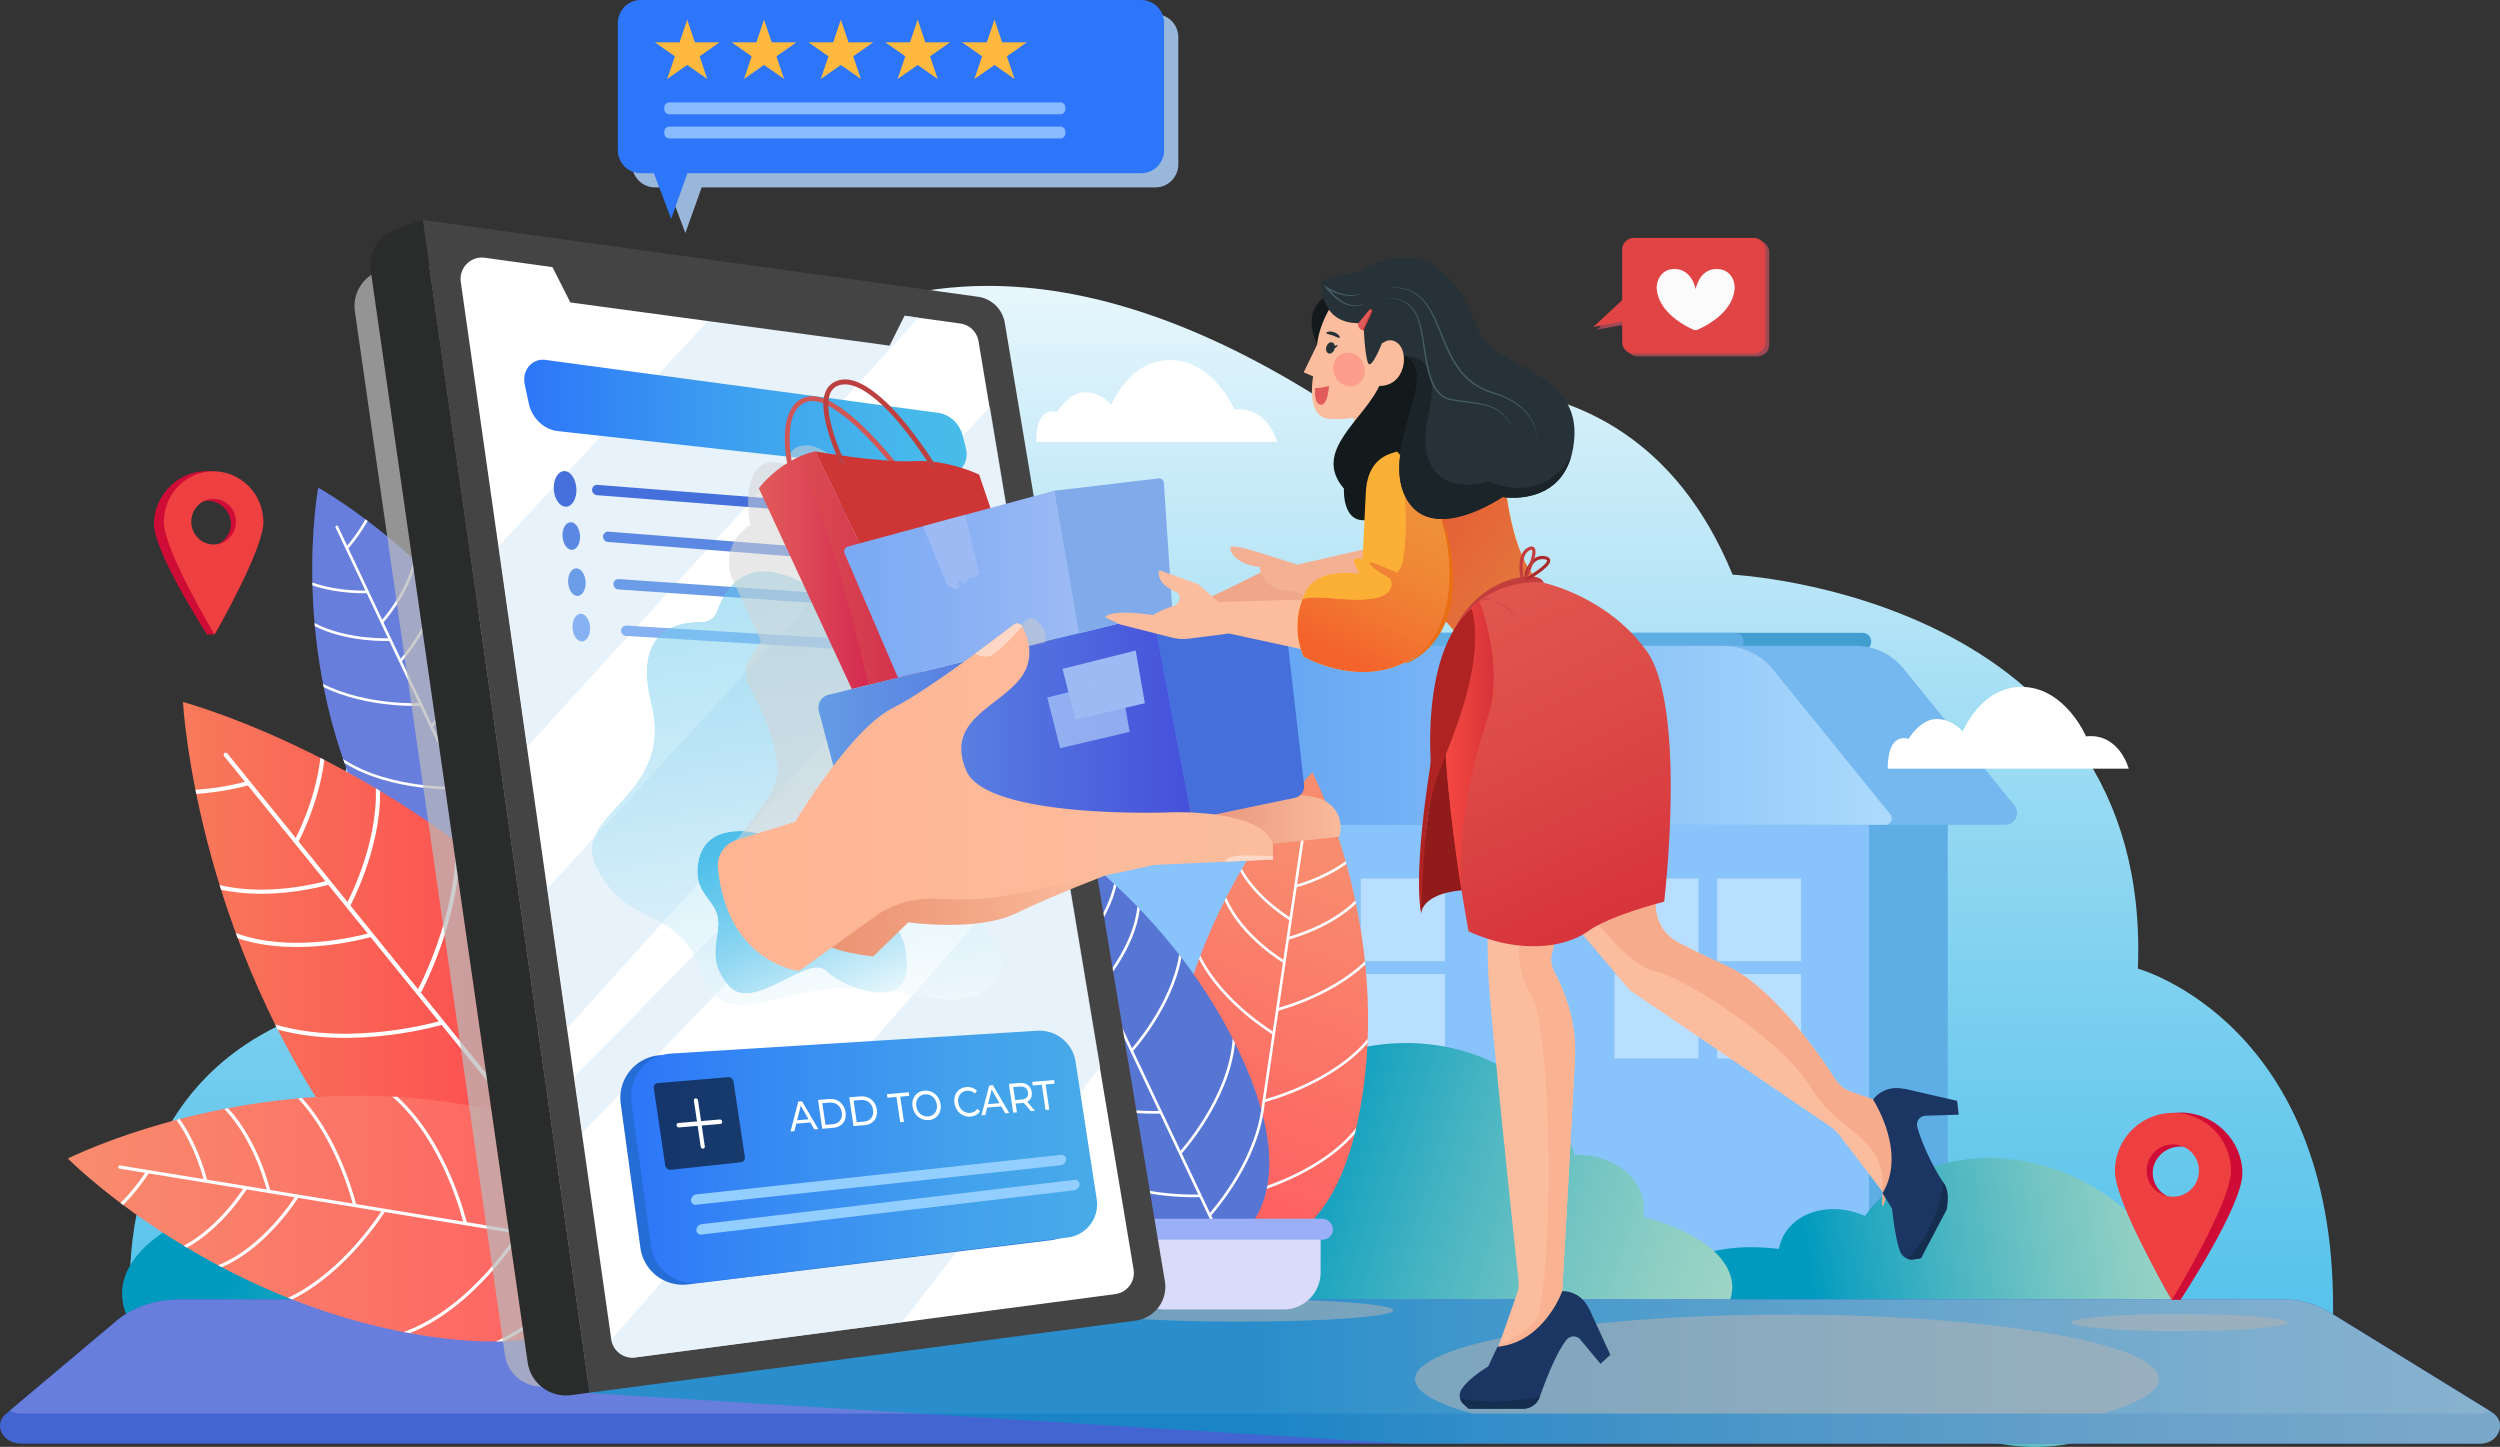 <svg xmlns="http://www.w3.org/2000/svg" xmlns:xlink="http://www.w3.org/1999/xlink" viewBox="0 0 3799.52 2199"><rect x="0" y="0" width="3799.52" height="2199" fill="#333333" stroke="none"/><defs><style>.cls-1{fill:url(#linear-gradient);}.cls-2{fill:url(#linear-gradient-2);}.cls-3{fill:url(#linear-gradient-3);}.cls-4,.cls-52,.cls-90{fill:none;}.cls-5{isolation:isolate;}.cls-6{fill:url(#linear-gradient-4);}.cls-7{fill:#5eaee5;}.cls-8{fill:#88c3fc;}.cls-9{fill:#b8dfff;}.cls-10{fill:#429ed1;}.cls-11{fill:#75b8ef;}.cls-12{clip-path:url(#clip-path);}.cls-13{fill:url(#linear-gradient-5);}.cls-14{fill:url(#linear-gradient-6);}.cls-15{fill:url(#linear-gradient-7);}.cls-16{fill:url(#linear-gradient-8);}.cls-17{fill:#4365d1;}.cls-18{fill:#677edd;}.cls-19{fill:#fff;}.cls-20{fill:url(#linear-gradient-9);}.cls-21{fill:url(#linear-gradient-10);}.cls-22{opacity:0.6;mix-blend-mode:color-burn;}.cls-23{clip-path:url(#clip-path-2);}.cls-24{clip-path:url(#clip-path-3);}.cls-25{fill:url(#linear-gradient-11);}.cls-26{opacity:0.4;mix-blend-mode:overlay;}.cls-109,.cls-27{fill:#b2b2b2;}.cls-107,.cls-27{opacity:0.55;}.cls-107,.cls-112,.cls-27,.cls-32,.cls-44,.cls-51,.cls-52,.cls-53,.cls-61,.cls-85{mix-blend-mode:multiply;}.cls-28{fill:url(#linear-gradient-12);}.cls-29{fill:#5775d3;}.cls-30{fill:#d9dbf9;}.cls-31{fill:#9baff9;}.cls-32{opacity:0.72;}.cls-33{clip-path:url(#clip-path-4);}.cls-34{fill:#bababa;}.cls-35{fill:#444;}.cls-36{fill:#2a2b2b;}.cls-37{fill:#dcecf9;opacity:0.67;}.cls-38{fill:#4570db;}.cls-39{fill:#5a88e2;}.cls-40{fill:#6b9ce8;}.cls-41{fill:#86b1f2;}.cls-42{fill:#256dd6;}.cls-43{fill:url(#linear-gradient-13);}.cls-44{opacity:0.56;}.cls-45{fill:#92ceff;}.cls-46{fill:url(#linear-gradient-14);}.cls-47,.cls-51,.cls-52{opacity:0.5;}.cls-48{clip-path:url(#clip-path-5);}.cls-49{mask:url(#mask);}.cls-50{fill:url(#linear-gradient-15);}.cls-51{fill:#ccc;}.cls-53{opacity:0.82;}.cls-54{fill:#b0d4ff;}.cls-55{fill:#2d76f9;}.cls-56{fill:#ffb93e;}.cls-57{fill:#8abaff;}.cls-58{clip-path:url(#clip-path-6);}.cls-59{mask:url(#mask-2);}.cls-60{fill:url(#linear-gradient-16);}.cls-61{fill:#d3d3d3;opacity:0.53;}.cls-62{fill:#d15656;}.cls-63{fill:#ce3636;}.cls-64{fill:url(#linear-gradient-17);}.cls-65{fill:#d84c4c;}.cls-66{fill:#bc4040;}.cls-67{fill:url(#linear-gradient-18);}.cls-68{clip-path:url(#clip-path-7);}.cls-69{fill:url(#linear-gradient-19);}.cls-70{fill:url(#linear-gradient-20);}.cls-71{fill:#81aaea;}.cls-72{clip-path:url(#clip-path-8);}.cls-73{fill:url(#linear-gradient-21);}.cls-74{fill:url(#linear-gradient-22);}.cls-75{fill:#ffd7c7;}.cls-76{fill:#9dbaf4;}.cls-77{opacity:0.86;}.cls-78{clip-path:url(#clip-path-9);}.cls-79{fill:#fbbd9d;}.cls-80{fill:#131a1c;}.cls-81{fill:#fbb035;}.cls-82{fill:url(#linear-gradient-23);}.cls-83{fill:#efa689;}.cls-84{fill:#f4b092;}.cls-85{opacity:0.52;}.cls-86{clip-path:url(#clip-path-10);}.cls-87{mask:url(#mask-3);}.cls-88{fill:url(#linear-gradient-24);}.cls-89{fill:#ea6f13;}.cls-90{stroke:#ea6f13;stroke-miterlimit:10;stroke-width:1.39px;}.cls-91{fill:#263238;}.cls-92{fill:#c43d3d;}.cls-93{fill:#911a1a;}.cls-94{fill:#f9b393;}.cls-95{fill:#f7ab8d;}.cls-96{fill:url(#linear-gradient-25);}.cls-97{fill:url(#linear-gradient-26);}.cls-98{fill:#af2323;}.cls-99{fill:#455b64;}.cls-100{fill:#c93a3a;}.cls-101{fill:#e25a5a;}.cls-102{fill:#1b3663;}.cls-103{fill:#152d4f;}.cls-104{fill:#fc9e8b;}.cls-105{fill:#ad2a2a;}.cls-106{fill:#1b2428;}.cls-108{clip-path:url(#clip-path-11);}.cls-110{fill:#ce0c35;}.cls-111{fill:#ee4041;}.cls-112{opacity:0.55;}.cls-113{clip-path:url(#clip-path-12);}.cls-114{fill:#f7576e;}.cls-115{fill:#e04444;}.cls-116{fill:#fbfbfb;}</style><linearGradient id="linear-gradient" x1="-3918.79" y1="3828.64" x2="-3916.34" y2="3828.64" gradientTransform="matrix(-89.35, -378.2, -376.22, 56.31, 1091628.33, -1696112.76)" gradientUnits="userSpaceOnUse"><stop offset="0"/><stop offset=".18" stop-color="#3c3c3c"/><stop offset=".4" stop-color="gray"/><stop offset=".6" stop-color="#b7b7b7"/><stop offset=".78" stop-color="#dedede"/><stop offset=".92" stop-color="#f6f6f6"/><stop offset="1" stop-color="#fff"/></linearGradient><linearGradient id="linear-gradient-2" x1="-3922.45" y1="3809.71" x2="-3920.01" y2="3809.71" gradientTransform="matrix(0, -154.3, -154.3, 0, 589044.96, -603634.28)" xlink:href="#linear-gradient"/><linearGradient id="linear-gradient-3" x1="-3894.85" y1="3819.97" x2="-3892.4" y2="3819.97" gradientTransform="matrix(155.77, 0, 0, -155.77, 608576.03, 595902.72)" gradientUnits="userSpaceOnUse"><stop offset="0"/><stop offset=".25"/><stop offset=".25" stop-color="#040404"/><stop offset=".38" stop-color="#464646"/><stop offset=".5" stop-color="#7e7e7e"/><stop offset=".62" stop-color="#acacac"/><stop offset=".73" stop-color="#d0d0d0"/><stop offset=".83" stop-color="#eaeaea"/><stop offset=".93" stop-color="#fafafa"/><stop offset="1" stop-color="#fff"/></linearGradient><linearGradient id="linear-gradient-4" x1="1871.66" y1="226.41" x2="1871.66" y2="2295.33" gradientUnits="userSpaceOnUse"><stop offset="0" stop-color="#fff"/><stop offset=".19" stop-color="#d3effa"/><stop offset=".47" stop-color="#98daf3"/><stop offset=".71" stop-color="#6ccaed"/><stop offset=".89" stop-color="#52c1ea"/><stop offset="1" stop-color="#48bde9"/></linearGradient><clipPath id="clip-path"><path class="cls-4" d="M1541.15 981.58l31.7 272H2865.48a9.73 9.73.0 007.56-15.86l-178.27-220A97.58 97.58.0 002619 981.58z"/></clipPath><linearGradient id="linear-gradient-5" x1="-3913.49" y1="3845.45" x2="-3911.05" y2="3845.45" gradientTransform="matrix(546.02, 0, 0, -546.02, 2138396.99, 2100819.73)" gradientUnits="userSpaceOnUse"><stop offset="0" stop-color="#488fef"/><stop offset="1" stop-color="#abdafc"/></linearGradient><linearGradient id="linear-gradient-6" x1="3440.57" y1="1921.04" x2="2632.98" y2="2044.47" gradientUnits="userSpaceOnUse"><stop offset="0" stop-color="#a6d8c5"/><stop offset=".1" stop-color="#a0d6c5"/><stop offset=".24" stop-color="#8ecfc4"/><stop offset=".4" stop-color="#71c4c3"/><stop offset=".58" stop-color="#49b5c2"/><stop offset=".77" stop-color="#16a2c0"/><stop offset=".84" stop-color="#009abf"/><stop offset="1" stop-color="#009abf"/></linearGradient><linearGradient id="linear-gradient-7" x1="2753.44" y1="1992.62" x2="1811.83" y2="1699.91" xlink:href="#linear-gradient-6"/><linearGradient id="linear-gradient-8" x1="1696.67" y1="2361.91" x2="247.24" y2="1571.95" xlink:href="#linear-gradient-6"/><linearGradient id="linear-gradient-9" x1="278.11" y1="1529.31" x2="1061.27" y2="1529.31" gradientUnits="userSpaceOnUse"><stop offset="0" stop-color="#f87a5b"/><stop offset="1" stop-color="#ff344a"/></linearGradient><linearGradient id="linear-gradient-10" x1="103.24" y1="1852.04" x2="979.14" y2="1852.04" gradientUnits="userSpaceOnUse"><stop offset="0" stop-color="#f88c6e"/><stop offset="1" stop-color="#ff5c60"/></linearGradient><clipPath id="clip-path-2"><rect class="cls-4" x="867.82" y="1975.02" width="2931.69" height="219.06"/></clipPath><clipPath id="clip-path-3"><path class="cls-4" d="M3799.52 2167a24.59 24.59.0 01-.14 2.57c-1.32 12.75-12.42 24.53-29.37 24.53H2133.37L867.82 2115.44 1839.9 1975H3470.67c24.81.0 48.88 6.59 68.63 18.74l247.08 152.14c8.51 5.25 12.61 12.41 13.09 19.64.0.49.05 1 .05 1.44"/></clipPath><linearGradient id="linear-gradient-11" x1="-3927.84" y1="3839.89" x2="-3925.39" y2="3839.89" gradientTransform="matrix(-1053.07, 0, 0, 1053.07, -4132186.16, -4041594.28)" xlink:href="#linear-gradient-6"/><linearGradient id="linear-gradient-12" x1="2042.3" y1="1315.16" x2="1835.99" y2="1881.18" xlink:href="#linear-gradient-10"/><clipPath id="clip-path-4"><rect class="cls-4" x="538.76" y="398.71" width="1155.48" height="1708.66"/></clipPath><linearGradient id="linear-gradient-13" x1="959.09" y1="1758.26" x2="1667.44" y2="1758.26" gradientUnits="userSpaceOnUse"><stop offset="0" stop-color="#2d76f9"/><stop offset=".3" stop-color="#378af3"/><stop offset=".73" stop-color="#43a2ec"/><stop offset="1" stop-color="#48abe9"/></linearGradient><linearGradient id="linear-gradient-14" x1="796.71" y1="633.76" x2="1469.12" y2="633.76" gradientUnits="userSpaceOnUse"><stop offset="0" stop-color="#2d76f9"/><stop offset="0" stop-color="#2d76f9"/><stop offset=".44" stop-color="#3c9df0"/><stop offset=".78" stop-color="#45b4eb"/><stop offset="1" stop-color="#48bde9"/></linearGradient><clipPath id="clip-path-5"><path class="cls-4" d="M1088.9 930.25c-3.29 9.19-12.79 15.22-24 15-34.83-.62-103.4 11.65-75.55 123.57 36.73 147.67-128.93 164.37-80.9 253.75s123.41 55 156.2 153.23 111.61 27.6 217.5 26.16 174.77 42.17 221.93-2.29c59.87-56.45-42.64-78.85-4.34-147.7s126.83-318-12.81-269.73-99-20.06-127.22-68c-27.39-46.5-213-245.12-270.81-84"/></clipPath><mask id="mask" x="676.75" y="658.35" width="1133.5" height="1026.47" maskUnits="userSpaceOnUse"><polygon class="cls-1" points="886.59 1684.82 676.75 796.58 1600.41 658.35 1810.25 1546.58 886.59 1684.82"/></mask><linearGradient id="linear-gradient-15" x1="-3918.79" y1="3828.64" x2="-3916.34" y2="3828.64" gradientTransform="matrix(-89.35, -378.2, -376.22, 56.31, 1091628.33, -1696112.76)" gradientUnits="userSpaceOnUse"><stop offset="0" stop-color="#fff"/><stop offset=".24" stop-color="#c7ebf8"/><stop offset=".49" stop-color="#91d7f2"/><stop offset=".72" stop-color="#69c9ed"/><stop offset=".89" stop-color="#51c0ea"/><stop offset="1" stop-color="#48bde9"/></linearGradient><clipPath id="clip-path-6"><path class="cls-4" d="M1124.31 1302.27l28.12-35.79s-79.26-21.43-91.16 43.16c-8.89 48.22 25 55.3 29.68 85.81s-20 61.51 16.93 103.29 120.51-49.41 147.39-23.08 121.29 61.91 123.18-6-43.71-80.31-43.71-80.31z"/></clipPath><mask id="mask-2" x="942.48" y="1123.07" width="547.76" height="539.43" maskUnits="userSpaceOnUse"><rect class="cls-2" x="1006.43" y="1191.08" width="419.86" height="403.42" transform="translate(-461.76 616.07) rotate(-24.03)"/></mask><linearGradient id="linear-gradient-16" x1="-3922.45" y1="3809.71" x2="-3920.01" y2="3809.71" gradientTransform="matrix(0, -154.3, -154.3, 0, 589044.96, -603634.28)" xlink:href="#linear-gradient-15"/><linearGradient id="linear-gradient-17" x1="1153.28" y1="866.67" x2="1399.66" y2="866.67" gradientUnits="userSpaceOnUse"><stop offset="0" stop-color="#e25a5a"/><stop offset=".24" stop-color="#de4c57"/><stop offset=".69" stop-color="#d32950"/><stop offset="1" stop-color="#cb0d4a"/></linearGradient><linearGradient id="linear-gradient-18" x1="1283.05" y1="887.94" x2="1639.74" y2="887.94" gradientUnits="userSpaceOnUse"><stop offset="0" stop-color="#7aaaf4"/><stop offset=".45" stop-color="#87b0f4"/><stop offset="1" stop-color="#9dbaf4"/></linearGradient><clipPath id="clip-path-7"><path class="cls-4" d="M1899.91 1211.62l-102.28 12.89 39.21 58h97.84l100.84-10.94s10.83-32.77-18.81-52.61c-13.11-8.78-37.47-11.22-60.56-11.22a448.76 448.76.0 00-56.24 3.89"/></clipPath><linearGradient id="linear-gradient-19" x1="-3873.18" y1="3863.03" x2="-3870.73" y2="3863.03" gradientTransform="matrix(98.15, 0, 0, -98.15, 381960.84, 380411.88)" gradientUnits="userSpaceOnUse"><stop offset="0" stop-color="#eb9b82"/><stop offset=".22" stop-color="#eb9b82"/><stop offset=".87" stop-color="#f8b798"/><stop offset="1" stop-color="#fbbd9d"/></linearGradient><linearGradient id="linear-gradient-20" x1="1243.74" y1="1109.79" x2="1809.4" y2="1109.79" gradientUnits="userSpaceOnUse"><stop offset="0" stop-color="#649ce5"/><stop offset="1" stop-color="#4550db"/></linearGradient><clipPath id="clip-path-8"><path class="cls-4" d="M1239.21 1427s16.36 18.41 88 26.59l53.19-51.89s104.32 15.07 163.64-13.57 135.68-57.52 135.68-57.52l-244.09-69.3z"/></clipPath><linearGradient id="linear-gradient-21" x1="-3897.24" y1="3852.82" x2="-3894.8" y2="3852.82" gradientTransform="matrix(180.28, 0, 0, -180.28, 703829.38, 695938.77)" gradientUnits="userSpaceOnUse"><stop offset="0" stop-color="#eb9272"/><stop offset=".35" stop-color="#ef9d7d"/><stop offset=".97" stop-color="#fabb9b"/><stop offset="1" stop-color="#fbbd9d"/></linearGradient><linearGradient id="linear-gradient-22" x1="1090.95" y1="1211.62" x2="1934.69" y2="1211.62" gradientUnits="userSpaceOnUse"><stop offset="0" stop-color="#ffb594"/><stop offset="1" stop-color="#fbbd9d"/></linearGradient><clipPath id="clip-path-9"><rect class="cls-4" x="1591.61" y="1032.13" width="125.17" height="105"/></clipPath><linearGradient id="linear-gradient-23" x1="1962.71" y1="626.96" x2="2362.98" y2="926.72" gradientUnits="userSpaceOnUse"><stop offset="0" stop-color="#ed1c24"/><stop offset=".06" stop-color="#ec2526"/><stop offset=".33" stop-color="#e84830"/><stop offset=".59" stop-color="#e56236"/><stop offset=".82" stop-color="#e4723b"/><stop offset="1" stop-color="#e3773c"/></linearGradient><clipPath id="clip-path-10"><path class="cls-4" d="M2164.12 987.91c-82.38 69.09-183.07 10-183.07 10a116.46 116.46.0 01-1.47-87.52c23.19-6.67 61.43 3.21 96.29.47 51.85-4.11 36.77-31.37 36.77-31.37s-23.87-13-31.37-22.51 41.95 13 41.95 13c21.43-18.2 10.78-141.29 7.38-175.2l46.82 55s69.09 169.1-13.3 238.2"/></clipPath><mask id="mask-3" x="1816.01" y="579.46" width="578.15" height="592.83" maskUnits="userSpaceOnUse"><rect class="cls-3" x="1879.26" y="667.12" width="451.65" height="417.5" transform="translate(361.29 2344.78) rotate(-62.7)"/></mask><linearGradient id="linear-gradient-24" x1="-3894.85" y1="3819.97" x2="-3892.4" y2="3819.97" gradientTransform="matrix(155.77, 0, 0, -155.77, 608576.03, 595902.72)" gradientUnits="userSpaceOnUse"><stop offset="0" stop-color="#ed1c24"/><stop offset=".25" stop-color="#ed1c24"/><stop offset=".29" stop-color="#ec2526"/><stop offset=".5" stop-color="#e84830"/><stop offset=".69" stop-color="#e56236"/><stop offset=".86" stop-color="#e4723b"/><stop offset="1" stop-color="#e3773c"/></linearGradient><linearGradient id="linear-gradient-25" x1="2236.67" y1="917.81" x2="2468.54" y2="1419.47" gradientUnits="userSpaceOnUse"><stop offset="0" stop-color="#e0564d"/><stop offset=".4" stop-color="#dd4b47"/><stop offset="1" stop-color="#d6323a"/></linearGradient><linearGradient id="linear-gradient-26" x1="2194.58" y1="1133.27" x2="2270.06" y2="1133.27" gradientUnits="userSpaceOnUse"><stop offset="0" stop-color="#f44841"/><stop offset=".46" stop-color="#e9403e"/><stop offset="1" stop-color="#d6323a"/></linearGradient><clipPath id="clip-path-11"><rect class="cls-4" x="3148.14" y="1996.95" width="327.96" height="26.18"/></clipPath><clipPath id="clip-path-12"><polygon class="cls-4" points="2427.08 558.12 2688.85 541.54 2688.85 365.62 2427.08 382.2 2427.08 558.12"/></clipPath></defs><g class="cls-5"><g id="Ebene_2" data-name="Ebene 2"><g id="_06" data-name="6"><path class="cls-6" d="M913.08 851.08C344 1021.78 520.24 1524 520.24 1524c-381.87 97.09-318.92 488.05-318.92 488.05h3344.2c12.17-455.92-296.33-539.88-296.33-539.88 22.54-567.3-615.93-598.75-615.93-598.75-171.75-418.51-606.94-255.19-606.94-255.19-206.57-134-380.43-183.73-524.82-183.72-417.67.0-588.42 416.57-588.42 416.57"/><rect class="cls-7" x="1579.36" y="1234.21" width="1380.86" height="672.33"/><rect class="cls-8" x="1459.68" y="1234.21" width="1380.86" height="672.33"/><rect class="cls-9" x="2453.65" y="1335.18" width="127.69" height="125.71"/><rect class="cls-9" x="2453.65" y="1480.31" width="127.69" height="128.35"/><rect class="cls-9" x="2609.67" y="1480.31" width="127.68" height="128.35"/><rect class="cls-9" x="2609.67" y="1335.18" width="127.68" height="125.71"/><rect class="cls-9" x="1912.24" y="1335.18" width="127.68" height="125.71"/><rect class="cls-9" x="1912.24" y="1480.31" width="127.68" height="128.35"/><rect class="cls-9" x="2068.25" y="1480.31" width="127.68" height="128.35"/><rect class="cls-9" x="2068.25" y="1335.18" width="127.68" height="125.71"/><path class="cls-10" d="M2830.46 988.59H1743a13.42 13.42.0 010-26.84H2830.46a13.42 13.42.0 110 26.84"/><path class="cls-7" d="M2636.37 988.59H1548.91a13.42 13.42.0 010-26.84H2636.37a13.42 13.42.0 110 26.84"/><path class="cls-11" d="M1772.34 1253.56H3047.41a18.11 18.11.0 0014.06-29.51l-168.56-208a93.07 93.07.0 00-72.3-34.47h-1080z"/><g class="cls-12"><rect class="cls-13" x="1541.15" y="981.58" width="1337.05" height="271.98"/></g><path class="cls-14" d="M2834.44 1848c-1.9-.85-3.82-1.67-5.8-2.43-51-19.66-105.37-1.77-121.46 40a66.26 66.26.0 00-3.47 12.52c-83.09-9.61-148.62 8.07-165.18 51-24.33 63.11 66.36 156.84 202.56 209.36 97.15 37.46 191.21 43.83 246 21.5 132.94 48.53 273 1.6 314.61-106.43 42.23-109.53-32.61-240.39-167.17-292.28A310.82 310.82.0 003023 1760c-78.55.0-149.3 31.9-188.58 88"/><path class="cls-15" d="M1875.87 1797.77c0 115.79 113.74 209.94 255.24 212.49 43.09 40.55 133.13 68.45 237.26 68.45 146 0 264.32-54.83 264.32-122.46.0-46-54.78-86.1-135.77-107a66.77 66.77.0 001.27-12.93c0-44.73-44.3-81-99-81-2.11.0-4.21.07-6.28.18-24.09-97.14-129.53-170.27-256-170.27-144.22.0-261.13 95.16-261.13 212.55"/><path class="cls-16" d="M506.34 1697.51c-2.79-.14-5.59-.24-8.41-.24-73.14.0-132.42 48.53-132.42 108.39a89.34 89.34.0 001.7 17.3c-108.38 28-181.69 81.64-181.69 143.21.0 90.52 158.36 163.89 353.71 163.89 139.35.0 259.86-37.34 317.51-91.59 189.36-3.42 341.58-129.42 341.58-284.37.0-157.1-156.45-284.45-349.46-284.45-169.19.0-310.29 97.87-342.52 227.86"/><path class="cls-17" d="M3799.51 2167a24.44 24.44.0 01-.14 2.57c-1.47 12.75-14 24.53-33 24.53H33.16c-29.17.0-44.1-28.39-23.82-45.44l5.57-4.7 162-136.31c24.75-20.84 58.94-32.61 94.61-32.61H3470.67c24.8.0 48.87 6.59 68.64 18.74l244.59 150.6 2.49 1.54c8.5 5.25 12.61 12.41 13.07 19.64.0.49.05 1 .05 1.44"/><path class="cls-18" d="M3783.9 2144.36a38.69 38.69.0 01-17.54 4H33.16A38.25 38.25.0 0114.91 2144l162-136.31c24.75-20.85 58.94-32.62 94.61-32.62H3470.68c24.79.0 48.86 6.59 68.63 18.73z"/><path class="cls-19" d="M872.92 1888.07c-.34-1.49-30.34-130.37-113.57-197.83q5.56 1.4 10.95 2.83C849 1763.15 877.42 1885.52 877.75 1887z"/><path class="cls-18" d="M483.62 741.21S437.36 986.92 553 1231s243.55 170.78 243.55 170.78 137.75-52.57 22.13-296.64-335-363.91-335-363.91"/><path class="cls-19" d="M797.87 1404.59a2 2 0 01-2.72-1L510 801.76a2 2 0 113.69-1.75l285.11 601.86a2 2 0 01-1 2.72"/><path class="cls-19" d="M581.91 946.91c.5-.55 38.77-42.69 50.4-93.09l-3.44-3.21c-10.65 50.23-49.47 93-50 93.53z"/><path class="cls-19" d="M528.61 834.4a258.42 258.42.0 0030.1-42.72l-3.26-2.46a252.7 252.7.0 01-29.85 42.41z"/><path class="cls-19" d="M609.94 1006.1c.6-.65 50.4-55.45 58-117.09l-3.71-3.84c-5.9 61.57-56.67 117.51-57.27 118.16z"/><path class="cls-19" d="M730.85 1261.33c.85-.93 73.14-80.46 81.77-168.65-1.17-2.35-2.36-4.68-3.54-7-5.29 89.31-80.37 171.95-81.23 172.89z"/><path class="cls-19" d="M772.55 1352.92l3 2.77c.8-.87 64.55-71 79.49-152.58q-1.2-4.75-2.57-9.64c-11.36 84-79.1 158.56-79.92 159.45"/><path class="cls-19" d="M656.58 1106.08c.75-.81 60.73-66.82 74.59-143.46-1.12-1.47-2.25-2.9-3.37-4.35-12.3 76.89-73.47 144.23-74.23 145z"/><path class="cls-19" d="M474.81 889.7c41.33 14 83.6 11.88 84.23 11.84l-.23-4.08c-.63.0-43.21 2.21-84.11-12.08.0 1.43.07 2.88.11 4.32"/><path class="cls-19" d="M593.37 974l-.24-4.08c-.81.05-64.82 3.32-115.07-23 .14 1.59.28 3.19.43 4.8 51 25.61 114.07 22.35 114.88 22.31"/><path class="cls-19" d="M700.29 1199.69l-.24-4.07c-1.24.07-106.22 5.5-178.65-42.11.71 2.06 1.44 4.13 2.17 6.2 73.43 45.33 175.49 40.06 176.72 40"/><path class="cls-19" d="M760.19 1322.58c-1.25.07-110.31 5.69-182.8-44.93q2.37 4.11 4.74 8c73.53 46.4 177.07 41 178.3 41z"/><path class="cls-19" d="M491 1039.4q.48 2.5 1 5c66.61 32.54 147.86 28.34 148.92 28.28l-.24-4.07c-1.06.0-83.67 4.32-149.67-29.23"/><path class="cls-20" d="M563.4 1784.15c265.11 327.66 432.2 169.45 432.2 169.45s189.59-130.38-75.51-458-642-428.73-642-428.73 20.18 389.66 285.29 717.32"/><path class="cls-19" d="M998.67 1957.41a3.2 3.2.0 00.48-4.49l-653.75-808a3.19 3.19.0 00-4.95 4l653.74 808a3.19 3.19.0 004.48.48"/><path class="cls-19" d="M501 1344.16c-1.1.34-86.26 25.68-165 7.94-.73-2.34-1.47-4.68-2.18-7 77.85 19 164.23-6.7 165.33-7z"/><path class="cls-19" d="M378.75 1193.11c-.7.22-35.22 10.48-80.44 13.45-.43-2.1-.84-4.17-1.25-6.24a395.65 395.65.0 0079.83-13.3z"/><path class="cls-19" d="M565.25 1423.62c-1.31.4-112 33.39-203.89 2.36q-1.46-3.92-2.89-7.81c90.6 33.34 203.61-.24 204.92-.65z"/><path class="cls-19" d="M842.49 1766.26c-1.88.57-162.62 48.46-292.5 1-2.52-3.23-5-6.48-7.47-9.72 129.19 53 296.2 3.23 298.11 2.66z"/><path class="cls-19" d="M943.12 1886.85l1.86 6.09c-1.76.54-143.54 42.77-268.35 8.63q-5.88-4.9-11.83-10.14c125.82 40.83 276.52-4 278.32-4.58"/><path class="cls-19" d="M674.36 1556.82c-1.66.51-135.06 40.24-252.24 7.91-1.3-2.57-2.55-5.13-3.83-7.69 116.46 34.7 252.55-5.8 254.21-6.31z"/><path class="cls-19" d="M492.92 1154.84c-8.2 67.63-39.83 125.62-40.31 126.49l-5.57-3.1c.47-.86 32.32-59.28 39.88-126.46 2 1 4 2 6 3.07"/><path class="cls-19" d="M531.32 1378.61l-5.57-3.09c.62-1.11 48.5-88.94 45.42-177.44l6.46 3.86c1.54 89-45.69 175.56-46.31 176.67"/><path class="cls-19" d="M776.47 1681.6l-5.57-3.09c.93-1.69 79.55-145.68 61.56-279.76q3.64 3.62 7.25 7.26c14.12 133.92-62.31 273.91-63.24 275.59"/><path class="cls-19" d="M908.81 1849c1-1.72 82.59-151.31 60.41-287.5q4.15 6.1 8.1 12.11c15.54 134.79-62 276.8-62.94 278.48z"/><path class="cls-19" d="M692.56 1278.76c2.13 1.58 4.26 3.19 6.39 4.79.73 115.7-60.12 227.15-60.92 228.59l-5.57-3.09c.8-1.45 62.66-114.77 60.1-230.29"/><path class="cls-21" d="M103.24 1760.78s213.07 215.37 536 268.24 338-125.16 338-125.16 42.48-173.54-280.48-226.41a943.49 943.49.0 00-152.39-12.19c-251.37.0-441.19 95.52-441.19 95.52"/><path class="cls-19" d="M981 1904.47a2.47 2.47.0 00-2-2.84L182.6 1771.26a2.48 2.48.0 10-.8 4.89l796.4 130.36a2.47 2.47.0 002.84-2"/><path class="cls-19" d="M375.7 1806.32c-.46.76-36.72 59.46-91.52 89.88l-4.88-2.93c54.92-29.23 91.71-88.76 92.17-89.52z"/><path class="cls-19" d="M226.82 1782a311.45 311.45.0 01-39.66 49.37l-3.95-3a307.28 307.28.0 0039.39-49z"/><path class="cls-19" d="M454 1819.14c-.55.91-47.68 77.26-116.93 106.74l-5.71-3c69.73-27.51 117.86-105.37 118.41-106.28z"/><path class="cls-19" d="M791.75 1874.42c-.79 1.3-69.19 112.13-169 151.73-3.13-.57-6.24-1.18-9.34-1.78 102.22-36.08 173.31-151.2 174.12-152.52z"/><path class="cls-19" d="M912.39 1892.29l4.23 2.57c-.75 1.23-61.09 99-151 143.69q-5.94.2-12.1.23c94-41.36 158.16-145.24 158.92-146.49"/><path class="cls-19" d="M586.09 1839.94c-.7 1.15-57.47 93.12-142.08 134.94-2.08-.81-4.14-1.65-6.2-2.48 85.42-40.07 143.35-133.88 144.05-135z"/><path class="cls-19" d="M273.2 1700.77c30.2 43.43 41.84 93.38 42 94.13l-4.83 1.09c-.17-.75-11.91-51.06-42.24-93.9l5.06-1.32"/><path class="cls-19" d="M411.1 1810.59l-4.83 1.09c-.21-1-17.85-76.6-65.37-126.29l5.73-1.11c46.91 50.81 64.26 125.35 64.47 126.31"/><path class="cls-19" d="M709.74 1859.48l-4.82 1.09c-.33-1.46-29.18-125.53-108.9-193.94l8 .46c77.39 70.31 105.44 190.94 105.77 192.39"/><path class="cls-19" d="M452.93 1669.4l6.18-.52c60.22 66.66 82.55 162.69 82.84 163.95l-4.83 1.08c-.29-1.25-23-98.88-84.19-164.51"/><g class="cls-22"><g class="cls-23"><g class="cls-24"><rect class="cls-25" x="867.82" y="1975.02" width="2931.7" height="219.06"/></g></g></g><path class="cls-27" d="M1649.17 1991.5c0 9.46 104.87 17.14 234.23 17.14s234.24-7.68 234.24-17.14-104.87-17.14-234.24-17.14-234.23 7.68-234.23 17.14"/><path class="cls-28" d="M1780.15 1619.38c-39.43 267.18 107.66 277.3 107.66 277.3s143.75 32.8 183.18-234.38-76.47-488.71-76.47-488.71-175 178.62-214.37 445.79"/><path class="cls-19" d="M1887.36 1899.78a2 2 0 002.31-1.73l97.23-658.84a2 2 0 10-4-.59l-97.22 658.84a2 2 0 001.72 2.32"/><path class="cls-19" d="M1960.48 1399c-.63-.38-49.54-29.53-75.35-74.35l2.35-4.07c24.84 44.94 74.44 74.52 75.07 74.89z"/><path class="cls-19" d="M1978.66 1275.84a257.32 257.32.0 01-41.25-32.08l2.4-3.3a253.45 253.45.0 0040.92 31.86z"/><path class="cls-19" d="M1950.92 1463.8c-.76-.45-64.37-38.34-89.59-95.1.81-1.59 1.61-3.17 2.43-4.75 23.59 57.18 88.47 95.88 89.23 96.33z"/><path class="cls-19" d="M1909.69 1743.19c-1.08-.64-93.42-55.63-127.39-137.48.43-2.58.89-5.16 1.35-7.73 31.1 83.88 127 141 128.11 141.69z"/><path class="cls-19" d="M1896.51 1843l-2.06 3.52c-1-.6-82.45-49.12-120.53-122.77-.15-3.27-.27-6.59-.35-10 35.35 77 121.9 128.61 122.94 129.23"/><path class="cls-19" d="M1935.47 1573c-1-.56-77.58-46.21-113.19-115.48.65-1.73 1.31-3.43 2-5.15 34.17 70 112.33 116.55 113.29 117.11z"/><path class="cls-19" d="M2046.24 1313.06c-35.44 25.48-76.5 35.73-77.12 35.89l-1-4c.62-.15 42-10.49 76.93-36.08.39 1.37.77 2.77 1.15 4.16"/><path class="cls-19" d="M1957.42 1428.27l-1-4c.8-.19 63-15.73 103.37-55.59.33 1.57.66 3.14 1 4.73-41.31 39.36-102.59 54.64-103.38 54.83"/><path class="cls-19" d="M1921 1675.33l-1-4c1.2-.29 103.2-25.71 158.6-92.38q-.12 3.29-.27 6.57c-57 64.77-156.18 89.49-157.37 89.78"/><path class="cls-19" d="M1899.49 1810.34c1.22-.29 107.18-26.72 161.76-96.28q-1.08 4.62-2.2 9.07c-56.8 65.82-157.4 90.89-158.6 91.18z"/><path class="cls-19" d="M2074.46 1461c.18 1.69.35 3.38.51 5.08-54.22 50.56-133.17 70.24-134.2 70.49l-1-4c1-.26 81.3-20.27 134.65-71.6"/><path class="cls-29" d="M1547.92 1233.91s-46.26 245.71 69.36 489.77 243.56 170.78 243.56 170.78 137.75-52.57 22.13-296.64-335-363.91-335-363.91"/><path class="cls-19" d="M1862.18 1897.29a2 2 0 01-2.72-1l-285.11-601.86a2 2 0 113.69-1.75l285.11 601.86a2 2 0 01-1 2.72"/><path class="cls-19" d="M1646.21 1439.61c.5-.55 38.78-42.69 50.4-93.09l-3.44-3.21c-10.65 50.23-49.47 93-50 93.53z"/><path class="cls-19" d="M1592.91 1327.1a257.78 257.78.0 0030.11-42.73l-3.27-2.45a253.68 253.68.0 01-29.84 42.41z"/><path class="cls-19" d="M1674.25 1498.79c.6-.64 50.39-55.43 58-117.08-1.24-1.29-2.47-2.57-3.71-3.84-5.9 61.57-56.66 117.51-57.26 118.16z"/><path class="cls-19" d="M1795.16 1754c.85-.92 73.13-80.45 81.76-168.65-1.16-2.35-2.35-4.67-3.54-7-5.28 89.3-80.36 172-81.23 172.89z"/><path class="cls-19" d="M1836.85 1845.62l3 2.77c.8-.87 64.55-71 79.49-152.58-.81-3.17-1.66-6.39-2.58-9.65-11.35 84-79.1 158.57-79.92 159.46"/><path class="cls-19" d="M1720.88 1598.78c.76-.81 60.74-66.82 74.6-143.47-1.12-1.46-2.25-2.89-3.38-4.34-12.29 76.89-73.47 144.23-74.22 145z"/><path class="cls-19" d="M1539.12 1382.4c41.33 14 83.59 11.87 84.23 11.84l-.24-4.08c-.63.0-43.21 2.21-84.1-12.08.0 1.43.07 2.88.11 4.32"/><path class="cls-19" d="M1657.68 1466.7l-.24-4.07c-.81.0-64.83 3.31-115.08-23 .14 1.59.29 3.19.43 4.8 51 25.61 114.08 22.35 114.89 22.3"/><path class="cls-19" d="M1764.59 1692.39l-.24-4.07c-1.23.07-106.21 5.5-178.65-42.11q1.08 3.09 2.18 6.2c73.42 45.33 175.49 40 176.71 40"/><path class="cls-19" d="M1824.5 1815.28c-1.26.07-110.31 5.69-182.8-44.93q2.37 4.1 4.74 8c73.52 46.4 177.06 41 178.3 41z"/><path class="cls-19" d="M1555.25 1532.1c.32 1.67.66 3.34 1 5 66.61 32.54 147.87 28.34 148.93 28.28l-.24-4.08c-1.06.06-83.68 4.33-149.68-29.22"/><path class="cls-30" d="M1950.83 1990.12H1770.05a56.24 56.24.0 01-56.25-56.24v-63h293.28v63a56.24 56.24.0 01-56.25 56.24"/><rect class="cls-31" x="1694.96" y="1852.22" width="330.95" height="31.81" rx="15.91"/><path class="cls-19" d="M1606.44 671.55h334.61s-14.23-54.58-64.91-49.11c0 0-30.79-72.77-94.94-75.12s-92.37 67.89-92.37 67.89-14.75-19.08-39.77-19.08-42.62 30.23-42.62 30.23-31.64-12.91-31.64 45.19z"/><path class="cls-19" d="M2900.61 1168.23h334.6s-14.23-54.58-64.9-49.11c0 0-30.8-72.77-94.94-75.12s-92.38 67.89-92.38 67.89-14.75-19.09-39.77-19.09-42.61 30.24-42.61 30.24-31.65-12.92-31.65 45.19z"/><g class="cls-32"><g class="cls-33"><path class="cls-34" d="M1693.55 1941.19l-232.7-1393a45.87 45.87.0 00-38.94-37.86L614.81 398.72 577.2 411.5a56.65 56.65.0 00-37.86 61.7l228 1585.93a56.23 56.23.0 0063 47.75l27-3.57 793.71-104.76a49.6 49.6.0 0042.44-57.36"/></g></g><path class="cls-35" d="M642.47 334.3 1486.34 451a47.93 47.93.0 0140.72 39.59l243.31 1456.48a51.87 51.87.0 01-44.38 60L896.11 2116.59z"/><path class="cls-19" d="M1695.07 1966.78l-324.78 42.88h0l-404.9 53.44A32.48 32.48.0 01929 2035.51L884.4 1722l-12.15-85.27-10.53-74-30.22-212.46L800.86 1135 757.44 830 700.3 428.45a32.42 32.42.0 0120.28-34.77 31.73 31.73.0 0116.27-1.93l378.9 52.41 279.56 38.65 64.28 8.9a32.47 32.47.0 0127.56 26.8L1503.77 618l32.76 196.12 20.89 125.07v0l11.75 70.3 41.27 247 61 365.17 51.38 307.58a32.45 32.45.0 01-27.76 37.5"/><path class="cls-36" d="M642.47 334.3l-39.34 13.36a59.25 59.25.0 00-39.58 64.52L801.93 2070.4a58.79 58.79.0 0065.89 49.93l28.29-3.74z"/><path class="cls-37" d="M1396 482.66 801.5 1134.89 758.08 829.8C830.53 752.06 1025.16 543 1116.39 444z"/><polygon class="cls-37" points="862.36 1562.54 1537.17 813.97 1504.4 617.85 832.14 1350.12 862.36 1562.54"/><polygon class="cls-37" points="1569.81 1009.36 885.04 1721.84 872.89 1636.57 1558.06 939.06 1569.81 1009.36"/><path class="cls-37" d="M1672.09 1621.54l-301.16 388h0L966 2062.94a32.46 32.46.0 01-36.36-27.58l681.43-779z"/><polygon class="cls-35" points="823.05 373.21 866.81 459.68 1351.98 525.3 1388.39 452.55 823.05 373.21"/><path class="cls-38" d="M876 741.87c1 15-5.85 27.59-15.31 28.22s-17.94-11-19-25.92 5.85-27.59 15.31-28.22 17.94 11 18.95 25.92"/><path class="cls-39" d="M881.5 813.77c.78 11.57-4.52 21.36-11.85 21.85s-13.89-8.49-14.67-20.07 4.53-21.36 11.85-21.85 13.9 8.49 14.67 20.07"/><path class="cls-40" d="M890 883.89c.78 11.57-4.52 21.35-11.85 21.85s-13.89-8.5-14.67-20.07 4.53-21.36 11.85-21.85 13.9 8.49 14.67 20.07"/><path class="cls-41" d="M896.74 952.93c.78 11.57-4.52 21.35-11.85 21.85s-13.89-8.49-14.67-20.07 4.53-21.36 11.85-21.85 13.9 8.49 14.67 20.07"/><path class="cls-38" d="M908.14 736.91l533.09 41.81a8.24 8.24.0 017.11 5.54v0a7.64 7.64.0 01-7.86 10.17l-533.1-41.83a8.25 8.25.0 01-7-5.29 7.65 7.65.0 017.78-10.42"/><path class="cls-39" d="M924.76 808l533.09 41.81a8.24 8.24.0 017.11 5.53v0a7.63 7.63.0 01-7.86 10.17L924 823.7a8.25 8.25.0 01-7-5.29A7.64 7.64.0 01924.76 808"/><path class="cls-40" d="M940.52 880.13 1473.82 917a8.26 8.26.0 017.17 5.47v0a7.64 7.64.0 01-7.76 10.25l-533.3-36.87a8.25 8.25.0 01-7.08-5.23 7.64 7.64.0 017.67-10.49"/><path class="cls-41" d="M952.2 950.79l533.44 32.71a8.23 8.23.0 017.21 5.41v0a7.63 7.63.0 01-7.68 10.31L951.73 966.51a8.23 8.23.0 01-7.12-5.17 7.64 7.64.0 017.59-10.55"/><path class="cls-42" d="M943.34 1677l29.87 219a65 65 0 0072.29 56.07l551-67.1a65 65 0 0056.18-75.63l-28.18-186.1a65 65 0 00-68.1-53.74l-552.71 34.2A65 65 0 00943.34 1677"/><path class="cls-43" d="M1576.27 1566.54 1020 1601.24a65 65 0 00-60.37 73.29l29.87 219a65 65 0 0072.29 56.07l561-68.85a50.8 50.8.0 0043.86-59.12l-32.19-209.19a55.54 55.54.0 00-54.67-46c-1.18.0-2.36.0-3.55.12"/><g class="cls-44"><path d="M1126.19 1766.41 1019 1777.89c-3.85.32-7.46-2.8-8.08-7L993.7 1654.24c-.62-4.18 2-7.84 5.84-8.16l107.23-9c3.84-.32 7.46 2.8 8.08 7L1132 1758.25c.62 4.18-2 7.84-5.84 8.16"/></g><path class="cls-19" d="M1068.52 1745.7a3.53 3.53.0 01-3.6-3.11l-10.29-69.72a3 3 0 012.61-3.64 3.54 3.54.0 013.6 3.12l10.29 69.71a3 3 0 01-2.61 3.64"/><path class="cls-19" d="M1094.85 1708.19l-62.94 5.3a3.52 3.52.0 01-3.6-3.11 3 3 0 012.6-3.64l62.94-5.31a3.54 3.54.0 013.61 3.12 3 3 0 01-2.61 3.64"/><path class="cls-19" d="M1231.56 1705.93l-21.38 1.8-2.81 11.32-5.92.5 11.76-45.31 5.69-.48 24.74 42.23-6 .51zm-2.75-4.83L1217 1680.38l-5.52 22.18z"/><path class="cls-19" d="M1243.18 1671.71l17-1.43c12.93-1.09 23 7 24.95 20.06s-5.56 22.63-18.49 23.72l-17 1.43zm22.27 36.94c9.94-.84 15.34-8 13.89-17.83s-8.8-15.91-18.75-15.07l-10.86.92 4.85 32.89z"/><path class="cls-19" d="M1290.69 1667.71l17-1.43c12.93-1.09 23 7 24.95 20s-5.56 22.63-18.49 23.72l-17 1.43zm22.27 36.93c9.94-.84 15.34-8 13.89-17.82s-8.8-15.91-18.75-15.07l-10.86.91 4.85 32.9z"/><polygon class="cls-19" points="1362.46 1667.17 1348.67 1668.33 1347.87 1662.89 1381.14 1660.09 1381.94 1665.52 1368.15 1666.69 1373.81 1705.02 1368.12 1705.5 1362.46 1667.17"/><path class="cls-19" d="M1386.81 1681.76c-1.89-12.82 5.78-23.15 18.13-24.19s22.73 7.71 24.63 20.59-5.78 23.15-18 24.19-22.85-7.76-24.74-20.59m37-3.12c-1.43-9.69-9.15-16.25-18.06-15.51s-14.63 8.45-13.2 18.15 9.15 16.26 18.17 15.5 14.52-8.44 13.09-18.14"/><path class="cls-19" d="M1450.6 1676.39c-1.92-13 5.77-23.16 18-24.19a20.46 20.46.0 0116.3 5.53l-3.16 4.25a15.34 15.34.0 00-12.08-4.23c-9.09.77-14.75 8.46-13.32 18.15s9.2 16.26 18.28 15.5a13.5 13.5.0 0010.55-6.21l4.32 3.62c-3 4.81-8.07 7.65-14.33 8.18-12.19 1-22.66-7.65-24.57-20.6"/><path class="cls-19" d="M1521.72 1681.47l-21.38 1.8-2.81 11.32-5.91.5 11.75-45.31 5.69-.48 24.74 42.24-6 .5zm-2.75-4.83-11.84-20.72-5.51 22.18z"/><path class="cls-19" d="M1566.71 1688.76 1556 1676.05c-.79.13-1.65.26-2.51.34l-9.94.83 2 13.33-5.75.48-6.46-43.77 15.69-1.33c10.46-.88 17.64 4.34 19 13.84 1 6.76-1.51 11.91-6.82 14.57l11.71 13.89zm-4.38-28.5c-.93-6.25-5.3-9.5-12.66-8.88l-9.77.83 2.9 19.7 9.78-.82c7.36-.62 10.67-4.57 9.75-10.83"/><polygon class="cls-19" points="1583.38 1648.55 1569.59 1649.71 1568.78 1644.27 1602.06 1641.46 1602.86 1646.9 1589.07 1648.07 1594.73 1686.4 1589.03 1686.88 1583.38 1648.55"/><path class="cls-45" d="M1058.63 1815.18l553.75-60a7 7 0 017.47 4.18v0c2 5-2.18 11-8 11.68L1058.13 1831a7 7 0 01-7.38-3.94c-2.19-5 2-11.27 7.88-11.91"/><path class="cls-45" d="M1066.85 1860.47l566-67.29a7 7 0 017.47 4.17v0c2 5-2.18 11-8 11.67l-566 67.27a7 7 0 01-7.38-4c-2.19-5 2-11.26 7.89-11.9"/><path class="cls-46" d="M797.53 584.69l6.16 28.61c4.8 22.29 22.94 39.53 44.09 41.88l589.39 65.4c20.95 2.32 36.4-17.43 30.79-39.36l-4.91-19.2c-4.67-18.28-19.65-32.24-37.09-34.6L829.14 547a30.47 30.47.0 00-4-.27c-18.52.0-32 17.68-27.6 37.93"/><g class="cls-47"><g class="cls-48"><g class="cls-49"><polygon class="cls-50" points="886.59 1684.82 676.75 796.58 1600.41 658.35 1810.25 1546.58 886.59 1684.82"/></g></g></g><rect class="cls-4" x="1107.88" y="676.93" width="350.32" height="623.13"/><path class="cls-51" d="M16e2 972.23s13.55 33.41-43.73 86.59-81.82 130.51.0 160.37 217.77-22.88 323.67 11.67l-33.84 7.06-166.41 33.64-330-26.45 40.91-111.84 142.81-144.68z"/><rect class="cls-52" x="1540.69" y="939.3" width="48.68" height="44.36"/><g class="cls-53"><path class="cls-54" d="M1756 21.53H995.49a34.93 34.93.0 00-34.83 34.83V250a34.94 34.94.0 0034.83 34.83h20l26.15 69.35 24.75-69.35H1756A34.94 34.94.0 001790.79 250V56.36A34.93 34.93.0 001756 21.53"/></g><path class="cls-55" d="M1734.32.0H973.86A34.94 34.94.0 00939 34.83v193.6a34.94 34.94.0 0034.84 34.83H993.8l26.2 69.35 24.76-69.35h689.61a34.93 34.93.0 0034.83-34.83V34.83A34.93 34.93.0 001734.32.0"/><polygon class="cls-56" points="1511.42 29.85 1499.8 64.29 1462.18 64.29 1492.61 85.58 1480.99 120.03 1511.42 98.74 1541.86 120.03 1530.23 85.58 1560.66 64.29 1523.05 64.29 1511.42 29.85"/><polygon class="cls-56" points="1394.68 29.85 1383.06 64.29 1345.44 64.29 1375.88 85.58 1364.24 120.03 1394.68 98.74 1425.11 120.03 1413.49 85.58 1443.92 64.29 1406.31 64.29 1394.68 29.85"/><polygon class="cls-56" points="1277.94 29.85 1266.32 64.29 1228.7 64.29 1259.13 85.58 1247.5 120.03 1277.94 98.74 1308.38 120.03 1296.75 85.58 1327.19 64.29 1289.56 64.29 1277.94 29.85"/><polygon class="cls-56" points="1161.2 29.85 1149.58 64.29 1111.96 64.29 1142.39 85.58 1130.77 120.03 1161.2 98.74 1191.64 120.03 1180.01 85.58 1210.45 64.29 1172.83 64.29 1161.2 29.85"/><polygon class="cls-56" points="1044.46 29.85 1032.84 64.29 995.22 64.29 1025.65 85.58 1014.03 120.03 1044.46 98.74 1074.9 120.03 1063.27 85.58 1093.71 64.29 1056.09 64.29 1044.46 29.85"/><path class="cls-57" d="M1611.6 173.65H1017.22a7.59 7.59.0 01-7.57-7.57v-2.85a7.59 7.59.0 017.57-7.57H1611.6a7.6 7.6.0 017.58 7.57v2.85a7.6 7.6.0 01-7.58 7.57"/><path class="cls-57" d="M1611.6 210.41H1017.22a7.58 7.58.0 01-7.57-7.57V2e2a7.59 7.59.0 017.57-7.58H1611.6a7.6 7.6.0 017.58 7.58v2.84a7.59 7.59.0 01-7.58 7.57"/><g class="cls-58"><g class="cls-59"><rect class="cls-60" x="1006.43" y="1191.08" width="419.86" height="403.42" transform="translate(-461.76 616.07) rotate(-24.03)"/></g></g><path class="cls-61" d="M1458.21 904.92l-29.62-87.28a234.27 234.27.0 00-74.27-19.94c-17.11-26.48-85.16-126.43-133.69-120.51-17.12 2.08-23.75 14.28-24.72 30.19-10.32-4.6-20.07-6.51-28.47-4.28-39.1 10.34-30.68 75-27.08 95.06l-.88.52c-28.64 17-39.52 53.09-25.52 83.31l42.79 92.4-17.31 26.89a39.51 39.51.0 00-1.49 40.27c20.58 37.9 59.44 119.56 36.07 158.37-31 51.5-63.75 86.1-63.75 86.1l165.73 14 94.4-176.25L1348 1103.7z"/><path class="cls-62" d="M1204.56 706.76a179.28 179.28.0 01-4.37-40.6c0-19 2.93-44.57 22.28-53.91 17.41-8.41 37.93 4.22 52.38 14.39 19.91 14 37.44 31.5 53.88 49.37 10 10.88 19.64 22.11 28.79 33.72.27.34 1 1.26-.11-.15 1.22 1.58 3.14 2.38 5 1.32 1.56-.89 2.52-3.45 1.32-5-8-10.32-16.46-20.24-25.17-29.92-16.9-18.82-34.93-37-55.21-52.15-9.22-6.91-19-13.19-29.77-17.5-8.61-3.44-18.28-5.45-27.43-3.14-23.78 6-31.47 31.46-33 53.17a175.92 175.92.0 001 32.28 162.39 162.39.0 003 19.13c.08.32.14.64.21 1 1.06 4.59 8.12 2.65 7.07-2"/><path class="cls-63" d="M1488.08 721.31s-47-23.18-98.87-20.46-150-14.76-150-14.76l70.26 146.85 208.23-24.35z"/><path class="cls-64" d="M1213.56 694.74c-37.87 17.1-60.28 47.37-60.28 47.37l141.32 305.14 25.1-6.15 58.76-14.44 21.2-5.21-90.2-188.52-70.25-146.84a128.86 128.86.0 00-25.65 8.65"/><g class="cls-47"><path class="cls-65" d="M1378.45 1026.66l-58.76 14.44c-51.79-233.87-106.13-346.36-106.13-346.36a128.86 128.86.0 0125.65-8.65l70.25 146.84z"/></g><path class="cls-66" d="M1283.28 700.37a292.71 292.71.0 01-17.3-45c-3.55-11.93-6.49-24.26-7-36.74-.38-9.55.6-20.62 7.15-27.52s17.45-8 26.48-5.91c11.66 2.64 22.17 9.26 31.59 16.38 23 17.38 42.06 40.23 59.39 63.07 10.86 14.31 20.84 29.15 30.63 44.2.15.23.3.47.44.71 2.46 4 8.81.34 6.33-3.7-8.29-13.55-17.47-26.62-26.92-39.37-17.84-24.08-37.26-47.88-60.59-66.87-17.19-14-44.32-31.46-66.73-18.28-21.43 12.6-15.7 45-10.88 64.83a278.85 278.85.0 0011.64 36c2.76 7 5.53 14.17 9 20.9.16.32.3.65.46 1 2.07 4.24 8.39.53 6.33-3.7"/><path class="cls-67" d="M1288.84 830.6a7.84 7.84.0 00-5.15 10.67l81.1 188.74 275-67.55-37.8-216.6z"/><g class="cls-68"><rect class="cls-69" x="1797.63" y="1207.73" width="248.72" height="74.78"/></g><path class="cls-38" d="M1811.57 1245.11l156.08-32.53a18.17 18.17.0 0014.33-19.85l-30.93-268.58-198.42 10.58z"/><path class="cls-70" d="M1740.68 937.66 1259 1056a20 20 0 00-14.55 24.53l32.23 121.79a11.69 11.69.0 006.53 7.67L1443 1281.24a11.77 11.77.0 005.94 1l350-35.78a11.67 11.67.0 0010.27-13.79l-54.26-285.8a11.66 11.66.0 00-14.25-9.16"/><path class="cls-71" d="M1602 745.86l158.64-18.75a7.39 7.39.0 018.24 6.85l12.44 187.81L1771 943.59h-54.47l-76.83 18.87z"/><g class="cls-72"><rect class="cls-73" x="1239.21" y="1261.33" width="440.47" height="192.28"/></g><path class="cls-51" d="M1540.69 962.46s19.78-25.69 28-23 23.08 16 20.4 36.62l-30.7 7.54z"/><path class="cls-74" d="M1540.61 949.37c-10.92 8.44-32.76 25.15-58.63 44.08v.08c-41.29 30.25-92.75 66.21-126.12 83.12C1292.38 1108.8 1208.52 1249 1208.52 1249l-89.09 27.69a40.55 40.55.0 00-28.27 42.83c14.63 145.24 123.5 156.1 123.5 156.1l120.09-86.32a149.87 149.87.0 0189.42-23.36c29.32 1.71 68.34 2 103.45-4.42 67.5-12.27 227.05-47 227.05-47l107.73-4.88 72.29-3.3v-23.85c-18.42-54.51-159.54-47.79-159.54-47.79S1499 1245 1468.29 1170.78s43-93.55 79.8-136.5c27.39-32 14-66.58 5.38-82.19a8.65 8.65.0 00-12.86-2.72"/><path class="cls-75" d="M1553.47 952.09s-38.12 43.32-50.38 45.37a31.32 31.32.0 01-21.16-3.93v-.08c25.87-18.93 47.71-35.64 58.63-44.07a8.64 8.64.0 0112.86 2.71"/><path class="cls-75" d="M1934.69 1300.77v5.57l-72.29 3.3s-2.72-10.8 38.18-9.46c14 .47 25.31.61 34.11.59"/><polygon class="cls-76" points="1614.8 1016.56 1634.39 1093.6 1739.96 1068.76 1726.04 988.59 1614.8 1016.56"/><g class="cls-77"><g class="cls-78"><polygon class="cls-76" points="1591.61 1060.1 1611.21 1137.13 1716.78 1112.3 1702.86 1032.13 1591.61 1060.1"/></g></g><path class="cls-76" d="M1403 799.71l36 88.22 9.62 6.46a6 6 0 009.28-5.88l-1.17-7.65 9.55 7.07 6.82-9.8 8.85-.68 6.15-6.89-21.55-88z"/><path class="cls-27" d="M3281.3 2096c0 19.26-31.94 37.19-87.11 52.34H2237.77c-55.17-15.15-87.1-33.08-87.1-52.34.0-54.19 253.1-98.09 565.33-98.09s565.3 43.9 565.3 98.09"/><polygon class="cls-79" points="2056.18 615.04 2056.51 634.96 2068.74 664.99 2120.48 636.99 2056.18 615.04"/><path class="cls-80" d="M2001.85 523.58c33.74 73.27 43.9-86.37 43.9-86.37s-77.65 13.09-43.9 86.37"/><path class="cls-79" d="M2026.74 459.48s-21.48 30-24.89 64.1l-20.46 42.27 14.32 6.14s-11 60 21.78 64.09a138.45 138.45.0 0039-1.12 142 142 0 0023.75-5.87l29.85-42.57V497s-30.52-78.41-83.37-37.5"/><path class="cls-80" d="M2089.8 502.67s30.91 25.45 8.19 80-105.46 101.82-55.46 160c0 0-3.64 59.4 41.82 46.07.0.0 102.73-117.89 89.09-208.8s-83.64-77.27-83.64-77.27"/><path class="cls-81" d="M2286.06 720.86s8.19 126.36 54.55 163.64c0 0-70-10-130.91 73.64l-19.16-21.82-95.09-60 12.42-103.65s143.64-1e2 178.19-51.81"/><path class="cls-82" d="M2286.06 720.86s8.18 126.36 54.55 163.64c0 0-70-10-130.91 73.64l-19.16-21.82-95.09-60 12.42-103.65s143.65-1e2 178.19-51.81"/><polygon class="cls-83" points="1923.32 866.54 1876.05 889.95 1833.32 910.4 1846.96 927.57 1978.78 927.57 2001.73 906.8 1980.6 876.07 1923.32 866.54"/><path class="cls-84" d="M2081.51 832.93l-109.76 25.16L1917 840.86s-47.28-15.85-47.28-7.93 11.82 25.2 44.55 28.84c0 0 3.63 32.65 40 35.87s25.35 12.77 25.35 12.77L2105.15 890z"/><path class="cls-79" d="M1994 910.86 1852.18 915l-31.36-27.27-58.64-21.14s-9.55 19.09 28.64 34.78c0 0 8.18 15-9.55 20.45s-28.64 13-28.64 13-63.41-10.23-73 3.41l23.18 10.91 78.5 19.91a69.39 69.39.0 0026 1.56l60.47-7.84 119.33 25.91z"/><path class="cls-81" d="M2164.13 987.9c-82.39 69.1-183.08 10-183.08 10a116.39 116.39.0 01-1.46-87.52c.87-2.2 1.46-3.39 1.46-3.39 15.46-48.18 85.47-34.55 85.47-34.55a101.87 101.87.0 01-8.19-17.27c-3.64-10 12.73-5.48 12.73-5.48s1.81-45.44 4.81-101.81 42-58.51 47.35-61.81l7.38 8.65 46.81 55s69.1 169.1-13.28 238.19"/><g class="cls-85"><g class="cls-86"><g class="cls-87"><rect class="cls-88" x="1879.26" y="667.12" width="451.65" height="417.5" transform="translate(361.29 2344.78) rotate(-62.7)"/></g></g></g><path class="cls-89" d="M2192.46 787.77s48.2 166.39-56.06 219.74c0 0 111.23-35 56.06-219.74"/><path class="cls-90" d="M2192.46 787.77s48.2 166.39-56.06 219.74c0 0 111.23-35 56.06-219.74z"/><path class="cls-91" d="M2392.54 666.76a135.91 135.91.0 01-4.94 28c-22.19 75-104.14 60.62-104.14 60.62s-109.09 75-147.28.0 54.56-188.19.0-214.11-64.08-50.45-64.08-50.45c-68.2 5.45-63.41-61.82-63.41-61.82 4.08-9.55 57.95-15.9 57.95-15.9 100.91-62.75 155.47 20.45 178.64 84.53s155.46 62.72 147.28 169.1"/><path class="cls-79" d="M2086.44 545.88s12.72-38.53 34.87-26.39 15.82 69.32-27.12 67z"/><path class="cls-79" d="M2393.68 1605c-3.51 77.72-19.37 357.28-19.37 357.28l-27.78 81.82-73.64 15 5-14.17 29-82.66a45.54 45.54.0 001-15.56c-6-56.66-43.86-412.94-45.91-465.81-2.06-52.7-.27-105-.27-105l68.75 25.86 36.46 13.7c-.79 3.3-5.09 20.6-8.39 33.72a38.94 38.94.0 003.62 27.95c12 22.09 34.14 71 31.54 127.88"/><path class="cls-92" d="M2218 972.23l-8.33-14.09s25-63 93.86-79.32c0 0 37.05-9.55 42.74 7z"/><path class="cls-93" d="M2160 1388.15s-.9-40.91 101.66-35.46 66.1-231.82 66.1-231.82L2218 972.23s-69.93 332.74-58 415.92"/><path class="cls-79" d="M2887.91 1846.35l-21.48-28.19-5.2-6.82-64.33-84.44a72.86 72.86.0 00-17-16.08l-303.16-206.06-98.52-116.62L2515 1351.51l.61-.17.91 27a63.15 63.15.0 0033.23 53.56c16.29 8.72 40.11 20.62 74.3 36.09 70.36 31.83 142.12 136.43 165.77 173.2a44.66 44.66.0 0023.07 18.1l38.21 13.25c15.51 20.91 25.12 44.42 30.93 67.26 14.07 55.34 5.89 106.6 5.89 106.6"/><path class="cls-94" d="M2393.68 1605c-3.51 77.72-19.37 357.28-19.37 357.28l-27.78 81.82-73.64 15 5-14.17c19.28-8.9 41.76-21.58 55.07-37 26.9-31.08 29.25-433.66-5.49-495s-10.24-100.23-10.24-100.23l13.24-11 36.46 13.7c-.79 3.3-5.09 20.6-8.39 33.72a38.94 38.94.0 003.62 27.95c12 22.09 34.14 71 31.54 127.88"/><path class="cls-95" d="M2882 1739.75c-5.45 30-11.36 60.74-15.59 78.41-4.52 18.83-7.13 22.84-5.32-4.65.0-.73.09-1.46.12-2.17 4.66-87.89-64.7-85-108.34-157.69-44-73.25-192.28-167.32-237.29-177.55s-98.17-88-98.17-88l97.56-36.62.61-.18.91 27a63.15 63.15.0 0033.23 53.56c16.29 8.72 40.11 20.62 74.3 36.09 70.36 31.83 142.12 136.43 165.77 173.2a44.73 44.73.0 0023.07 18.11l38.21 13.24c15.51 20.91 25.12 44.42 30.93 67.26"/><path class="cls-96" d="M2257.2 907.13c-3.2 2-6.23 4.13-9.06 6.26-27.49 20.62-38.44 44.76-38.44 44.76-32.44 78.94-5.08 289.36 11.61 395 6 37.87 10.62 62.28 10.62 62.28a258.74 258.74.0 0047.36 16.42c57.85 13.88 107 3 134-16.42 34.1-24.56 115.93-45 115.93-45s35.45-295.93-27.29-381.84c-32.57-44.59-74.79-70.93-107.89-85.93-30.67-13.95-53.46-18.15-53.46-18.15h-.9c-35.59.0-62.6 10-82.52 22.63"/><path class="cls-97" d="M2209.7 958.15c-32.44 78.94-5.08 289.36 11.61 395-6.53-88.18 13.36-181.83 39.65-262.28s-12.85-177.48-12.85-177.48c-27.49 20.62-38.44 44.76-38.44 44.76"/><path class="cls-98" d="M2236.3 925.12s21 51.2-18.27 165.75-50.84 94.09-58 297.28c0 0-13.41-48.64 13-219.54a101.61 101.61.0 001.09-20.32c-1.71-36.21-2.94-168 62.2-223.17"/><path class="cls-91" d="M2086.44 487.21l-14.36 3.64s2.08 50.13 7.18 61 21.46-31.06 21.46-31.06z"/><path class="cls-99" d="M2074.8 459.48a27.07 27.07.0 01-16.26 5.83 37.31 37.31.0 01-17-4.38 69.85 69.85.0 01-14.36-10.13 88.46 88.46.0 01-11.94-12.89l-3.84-5.15 5.43 3.47a85.25 85.25.0 0013 6.7 82 82 0 0013.91 4.39 48.44 48.44.0 0014.51.91 34 34 0 0013.9-4.43 33.29 33.29.0 01-6.54 3.54 38.15 38.15.0 01-7.22 2 47 47 0 01-15-.27 68 68 0 01-14.41-4.11 87.16 87.16.0 01-13.42-6.72l1.59-1.68a107.51 107.51.0 0011.58 12.58 70 70 0 0013.77 10 35.51 35.51.0 0016.09 4.89 27.83 27.83.0 0016.25-4.56"/><path class="cls-100" d="M2085.59 473.5l-12.93 28.44a9.78 9.78.0 01-1.86-.41c-2.68-.86-7.2-3.38-6.23-10.39l16.86-20.25a2.24 2.24.0 01.86-.66 2.48 2.48.0 013.3 3.27"/><path class="cls-101" d="M2083.56 473.5l-12.76 28c-2.68-.86-7.2-3.38-6.23-10.39l16.86-20.25a2.24 2.24.0 01.86-.66 2.4 2.4.0 011.27 3.27"/><path class="cls-102" d="M2447.44 2059.09l-15 13.63-30.49-36.7a13.54 13.54.0 00-20.9.0c-15.69 19.29-32.28 62.54-40.91 87.05a26.81 26.81.0 01-25.27 17.86H2232l-7.95-7.28a17.44 17.44.0 01-2.59-22.53c12.44-18.17 40.27-34.3 40.27-34.3l14.1-30c71.09-6.77 98.51-84.59 98.51-84.59a43.76 43.76.0 0138 22.06l3.76 6.58z"/><path class="cls-103" d="M2340.13 2123.05a26.81 26.81.0 01-25.27 17.86H2232l-7.94-7.28a17.25 17.25.0 01-4.93-8.08c62.57 10.72 121-2.5 121-2.5"/><path class="cls-102" d="M2974.46 1673.1l2.47 21-50.13 1.56a13.54 13.54.0 00-12.85 17.15c6.89 25.23 24 61.63 39.64 84.39a27.56 27.56.0 01-.21 32.17l-33.77 82.72-11.1 1.87a18.66 18.66.0 01-10-1.12 19.24 19.24.0 01-10.92-11.17c-7.92-21.84-12-64.77-12-64.77l-14.54-23.41c37.83-62.7-14.39-142.32-14.39-142.32 9.63-12.9 25.74-19.4 42.19-17.08l7.93 1.11z"/><path class="cls-103" d="M2953.59 1797.23c6.84 10 8.37 21.16 5.07 40.94l-39 73.95-11.1 1.87a18.57 18.57.0 01-10-1.12c47.58-44.52 55-115.64 55-115.64"/><path class="cls-91" d="M2016 526.5c-1.64 4.58-.26 9.31 3.08 10.59s7.38-1.4 9-6 .27-9.32-3.07-10.6-7.39 1.41-9 6"/><path class="cls-91" d="M2027.61 525.29a6.22 6.22.0 005.46-1.7s-.74 5.08-5 5.35-.42-3.65-.42-3.65"/><path class="cls-101" d="M1998.89 589.79a80.1 80.1.0 0020.91-3.27S2018 617 2007 614.94s-8.08-25.15-8.08-25.15"/><path class="cls-91" d="M2015.79 506.28c.62 1.5 5.11 1.88 10 3.68s8.73 4.15 10.12 3.35c.64-.4.41-1.76-1-3.5a17 17 0 00-7.42-4.88 16.77 16.77.0 00-8.81-.79c-2.15.49-3.15 1.42-2.9 2.14"/><path class="cls-104" d="M2028.58 570.82c5.69 13.24 20 19.8 31.91 14.67s17-20 11.29-33.27-20-19.79-31.92-14.66-17 20-11.28 33.26"/><path class="cls-105" d="M2316.61 882.23a56.83 56.83.0 011.42-13.88 55.22 55.22.0 016.65-12.49c2.84-3.84 6.52-7.45 11.3-9.38a21.21 21.21.0 017.45-1.56A21.62 21.62.0 012351 846a8 8 0 012 .93 6.18 6.18.0 011 .69c.33.32.65.66.95 1a6.16 6.16.0 01.85 5.34 17.93 17.93.0 01-4.27 6.61 80.45 80.45.0 01-10.63 9.06c-3.7 2.71-7.5 5.25-11.35 7.69a136.63 136.63.0 01-12.92 4.89m0 0 10.31-9c3.77-2.39 7.49-4.87 11.06-7.5a75.41 75.41.0 0010-8.46 13.87 13.87.0 003.14-4.6 1.26 1.26.0 00-.07-1.09.88.88.0 01-.21-.22c-.06-.09-.28-.16-.4-.25a3.45 3.45.0 00-1.07-.48 17.3 17.3.0 00-5.77-.81 16.48 16.48.0 00-5.72 1.2c-3.66 1.45-6.73 4.38-9.22 7.75a47.8 47.8.0 00-6 11.37 113.79 113.79.0 00-6 12.11"/><path class="cls-92" d="M2314.74 886.91a81.15 81.15.0 01-4.95-14.54 91.22 91.22.0 01-.32-15.43 42.06 42.06.0 013.83-15.4A20.15 20.15.0 012326 830.71a7.43 7.43.0 012.78-.1 5.4 5.4.0 013 1.58 8.12 8.12.0 011.87 5 30.35 30.35.0 01-.75 8.13 116.39 116.39.0 01-4.31 14.73c-1.69 4.77-3.54 9.47-5.49 14.12-2.63 4.35-5.31 8.66-8.33 12.78m0 0 3.83-14.67c1.91-4.58 3.73-9.2 5.38-13.86a111.31 111.31.0 004.13-14.07 26.29 26.29.0 00.67-6.77 4 4 0 00-.55-2 .46.46.0 00-.28-.12 2.36 2.36.0 00-.94.07 10.14 10.14.0 00-2.78 1.15 8.42 8.42.0 00-1.36.86 7.41 7.41.0 00-1.25 1 17.59 17.59.0 00-3.93 5.23 37.44 37.44.0 00-3.31 13.57 79.65 79.65.0 00.35 14.55c-.21 4.95-.14 10 0 15"/><path class="cls-65" d="M2248.14 913.39c2.83-2.13 5.86-4.23 9.06-6.26a124.63 124.63.0 0113.47 6.06 45 45 0 00-22.53.2"/><path class="cls-65" d="M2311.71 943.59c-14.44-13.71-28.12-23.61-41-30.4 24.62 6 41 30.4 41 30.4"/><path class="cls-106" d="M2387.58 694.79c-22.19 75-104.14 60.62-104.14 60.62s-109.09 75-147.28.0 54.56-188.19.0-214.11c0 0 56.59-5.74 35.11 87.13s30.64 121.53 91.53 103.1c0 0 76.18 38.88 124.78-36.74"/><path class="cls-99" d="M2102.8 439.94a57.78 57.78.0 0121.78-2.87 55.83 55.83.0 0121.37 5.44 65 65 0 019.51 5.77c2.77 2.48 5.78 4.71 8.13 7.6 1.21 1.41 2.57 2.7 3.66 4.2l3.24 4.52 1.61 2.28 1.44 2.37c1 1.56 1.86 3.19 2.77 4.8 7.17 12.95 12.33 26.8 18 40.32s11.56 27 19.51 39.21 18 23.09 30.25 30.88a97.74 97.74.0 0019.52 9.6c3.44 1.18 6.9 2.25 10.41 3.5l5.24 1.83 2.61.91c.87.33 1.7.75 2.54 1.12 13.63 5.69 26.31 14.09 36 25.38 9.39 11.34 15.73 25.64 15.84 40.42a49.24 49.24.0 00-1.56-10.87c-.36-1.8-1-3.51-1.51-5.27s-1.32-3.42-2-5.12a72.4 72.4.0 00-11.72-18.39c-9.68-10.94-22.26-19-35.77-24.41-.84-.35-1.66-.76-2.52-1.07l-2.59-.86-5.19-1.73-10.5-3.45a101 101 0 01-20-9.71c-12.62-7.92-23.05-19-31.09-31.44-16.13-25.07-23.54-54.09-37.1-80-.88-1.6-1.72-3.23-2.67-4.78l-1.38-2.36-1.55-2.25-3.1-4.48c-1-1.49-2.35-2.76-3.52-4.15-2.26-2.87-5.16-5.09-7.83-7.55l-4.47-3.1a40 40 0 00-4.73-2.69c-12.92-6.67-28.55-7.78-42.62-3.64"/><path class="cls-99" d="M2102.8 456.3a37.68 37.68.0 0119.61-2.33 36.82 36.82.0 0118.12 8.15c1.24 1.12 2.58 2.16 3.73 3.39l3.34 3.76a69.78 69.78.0 015.59 8.38c3.15 6 5 12.45 6.65 18.9 6.16 25.91 7.2 52.79 15.67 77.77a68.88 68.88.0 008.54 17.51c3.73 5.23 8.55 9.85 14.52 12.23a26.21 26.21.0 004.56 1.51l2.33.57 2.45.41c3.26.55 6.51 1.1 9.79 1.56l19.68 2.81A193.75 193.75.0 012257 614.7a67.73 67.73.0 0118.47 7.7 62.49 62.49.0 018 6 70.11 70.11.0 016.74 7.38 75.73 75.73.0 015.72 8.17c1.76 2.81 3.18 5.83 4.78 8.72-3.29-5.75-6.65-11.49-11-16.48a69.58 69.58.0 00-6.85-7.1 61.25 61.25.0 00-8-5.67 66.88 66.88.0 00-18.23-7.23 192.68 192.68.0 00-19.49-3.41c-6.56-.86-13.15-1.62-19.72-2.58-3.29-.44-6.57-1-9.86-1.51l-2.46-.4-2.49-.59a29 29 0 01-4.88-1.59c-6.44-2.53-11.62-7.46-15.56-12.93a70.61 70.61.0 01-9-18.06c-4.3-12.72-6.52-25.9-8.58-39s-3.75-26.26-6.6-39.14c-1.49-6.4-3.25-12.8-6.2-18.62a69 69 0 00-5.29-8.24l-3.2-3.72c-1.09-1.22-2.39-2.23-3.56-3.37a35.93 35.93.0 00-17.47-8.42 38.23 38.23.0 00-19.5 1.69"/><g class="cls-107"><g class="cls-108"><path class="cls-109" d="M3476.1 2010c0 7.23-73.42 13.09-164 13.09s-164-5.86-164-13.09 73.41-13.09 164-13.09 164 5.86 164 13.09"/></g></g><path class="cls-110" d="M3314.7 1690.91c-51.94-.24-94.35 42.63-94.73 92-.34 42.95 62.31 163.62 80.91 192.56H3314s93.66-142.32 94-191.7-41.41-92.64-93.35-92.87m-1 131.89c-23.32-.11-42.09-18.17-41.92-40.34s19.22-40.06 42.54-40 42.1 18.17 41.93 40.34-19.22 40.07-42.55 40"/><path class="cls-111" d="M3303.08 1691.34c-48.68-.23-88.44 39.19-88.81 88s86.61 196.11 86.61 196.11 89.26-146.46 89.64-195.3a87.94 87.94.0 00-87.44-88.84m-1 127.46a39.72 39.72.0 1139.88-39.53 39.5 39.5.0 01-39.88 39.53"/><path class="cls-110" d="M314.08 715.92c-44.58.21-80.45 38-80.12 81.07s80.71 167.34 80.71 167.34h11.26c16-25.26 69.73-130.6 69.45-168.09-.33-43.1-36.73-80.53-81.3-80.32m.85 115.13c-20 .1-36.36-15.52-36.51-34.88s16-35.12 36-35.21 36.36 15.52 36.51 34.88-16 35.12-36 35.21"/><path class="cls-111" d="M324.05 716.3c-41.77.19-75.37 34.91-75 77.55s76.92 170.48 76.92 170.48 74.66-128.55 74.34-171.19-34.45-77-76.22-76.84m.85 111.26c-18.76.09-34.09-15.36-34.23-34.51s14.94-34.74 33.7-34.83 34.08 15.37 34.23 34.51-15 34.74-33.7 34.83"/><g class="cls-112"><g class="cls-113"><path class="cls-114" d="M2671.25 365.62H2488.76a17.65 17.65.0 00-17.6 17.6v76.92L2427.09 501l44.07-8.08v31a17.65 17.65.0 0017.6 17.6h182.49a17.65 17.65.0 0017.6-17.6V383.22a17.65 17.65.0 00-17.6-17.6"/></g></g><path class="cls-115" d="M2665.5 361.63H2483a17.65 17.65.0 00-17.6 17.6v76.92L2421.34 497l44.07-8.08v31a17.65 17.65.0 0017.6 17.6H2665.5a17.65 17.65.0 0017.6-17.6V379.23a17.65 17.65.0 00-17.6-17.6"/><path class="cls-116" d="M2608 408.89c-24.93.54-30.5 28.55-30.89 30.75-.39-2.2-6-29.75-30.89-30.75-22-.89-29.42 18.78-28.22 30.9 3.52 35.5 43.31 55.76 55.45 61.14a8.64 8.64.0 007 0c12.19-5.37 52.26-25.64 55.78-61.15C2637.42 427.67 2630.57 408.4 2608 408.89z"/></g></g></g></svg>